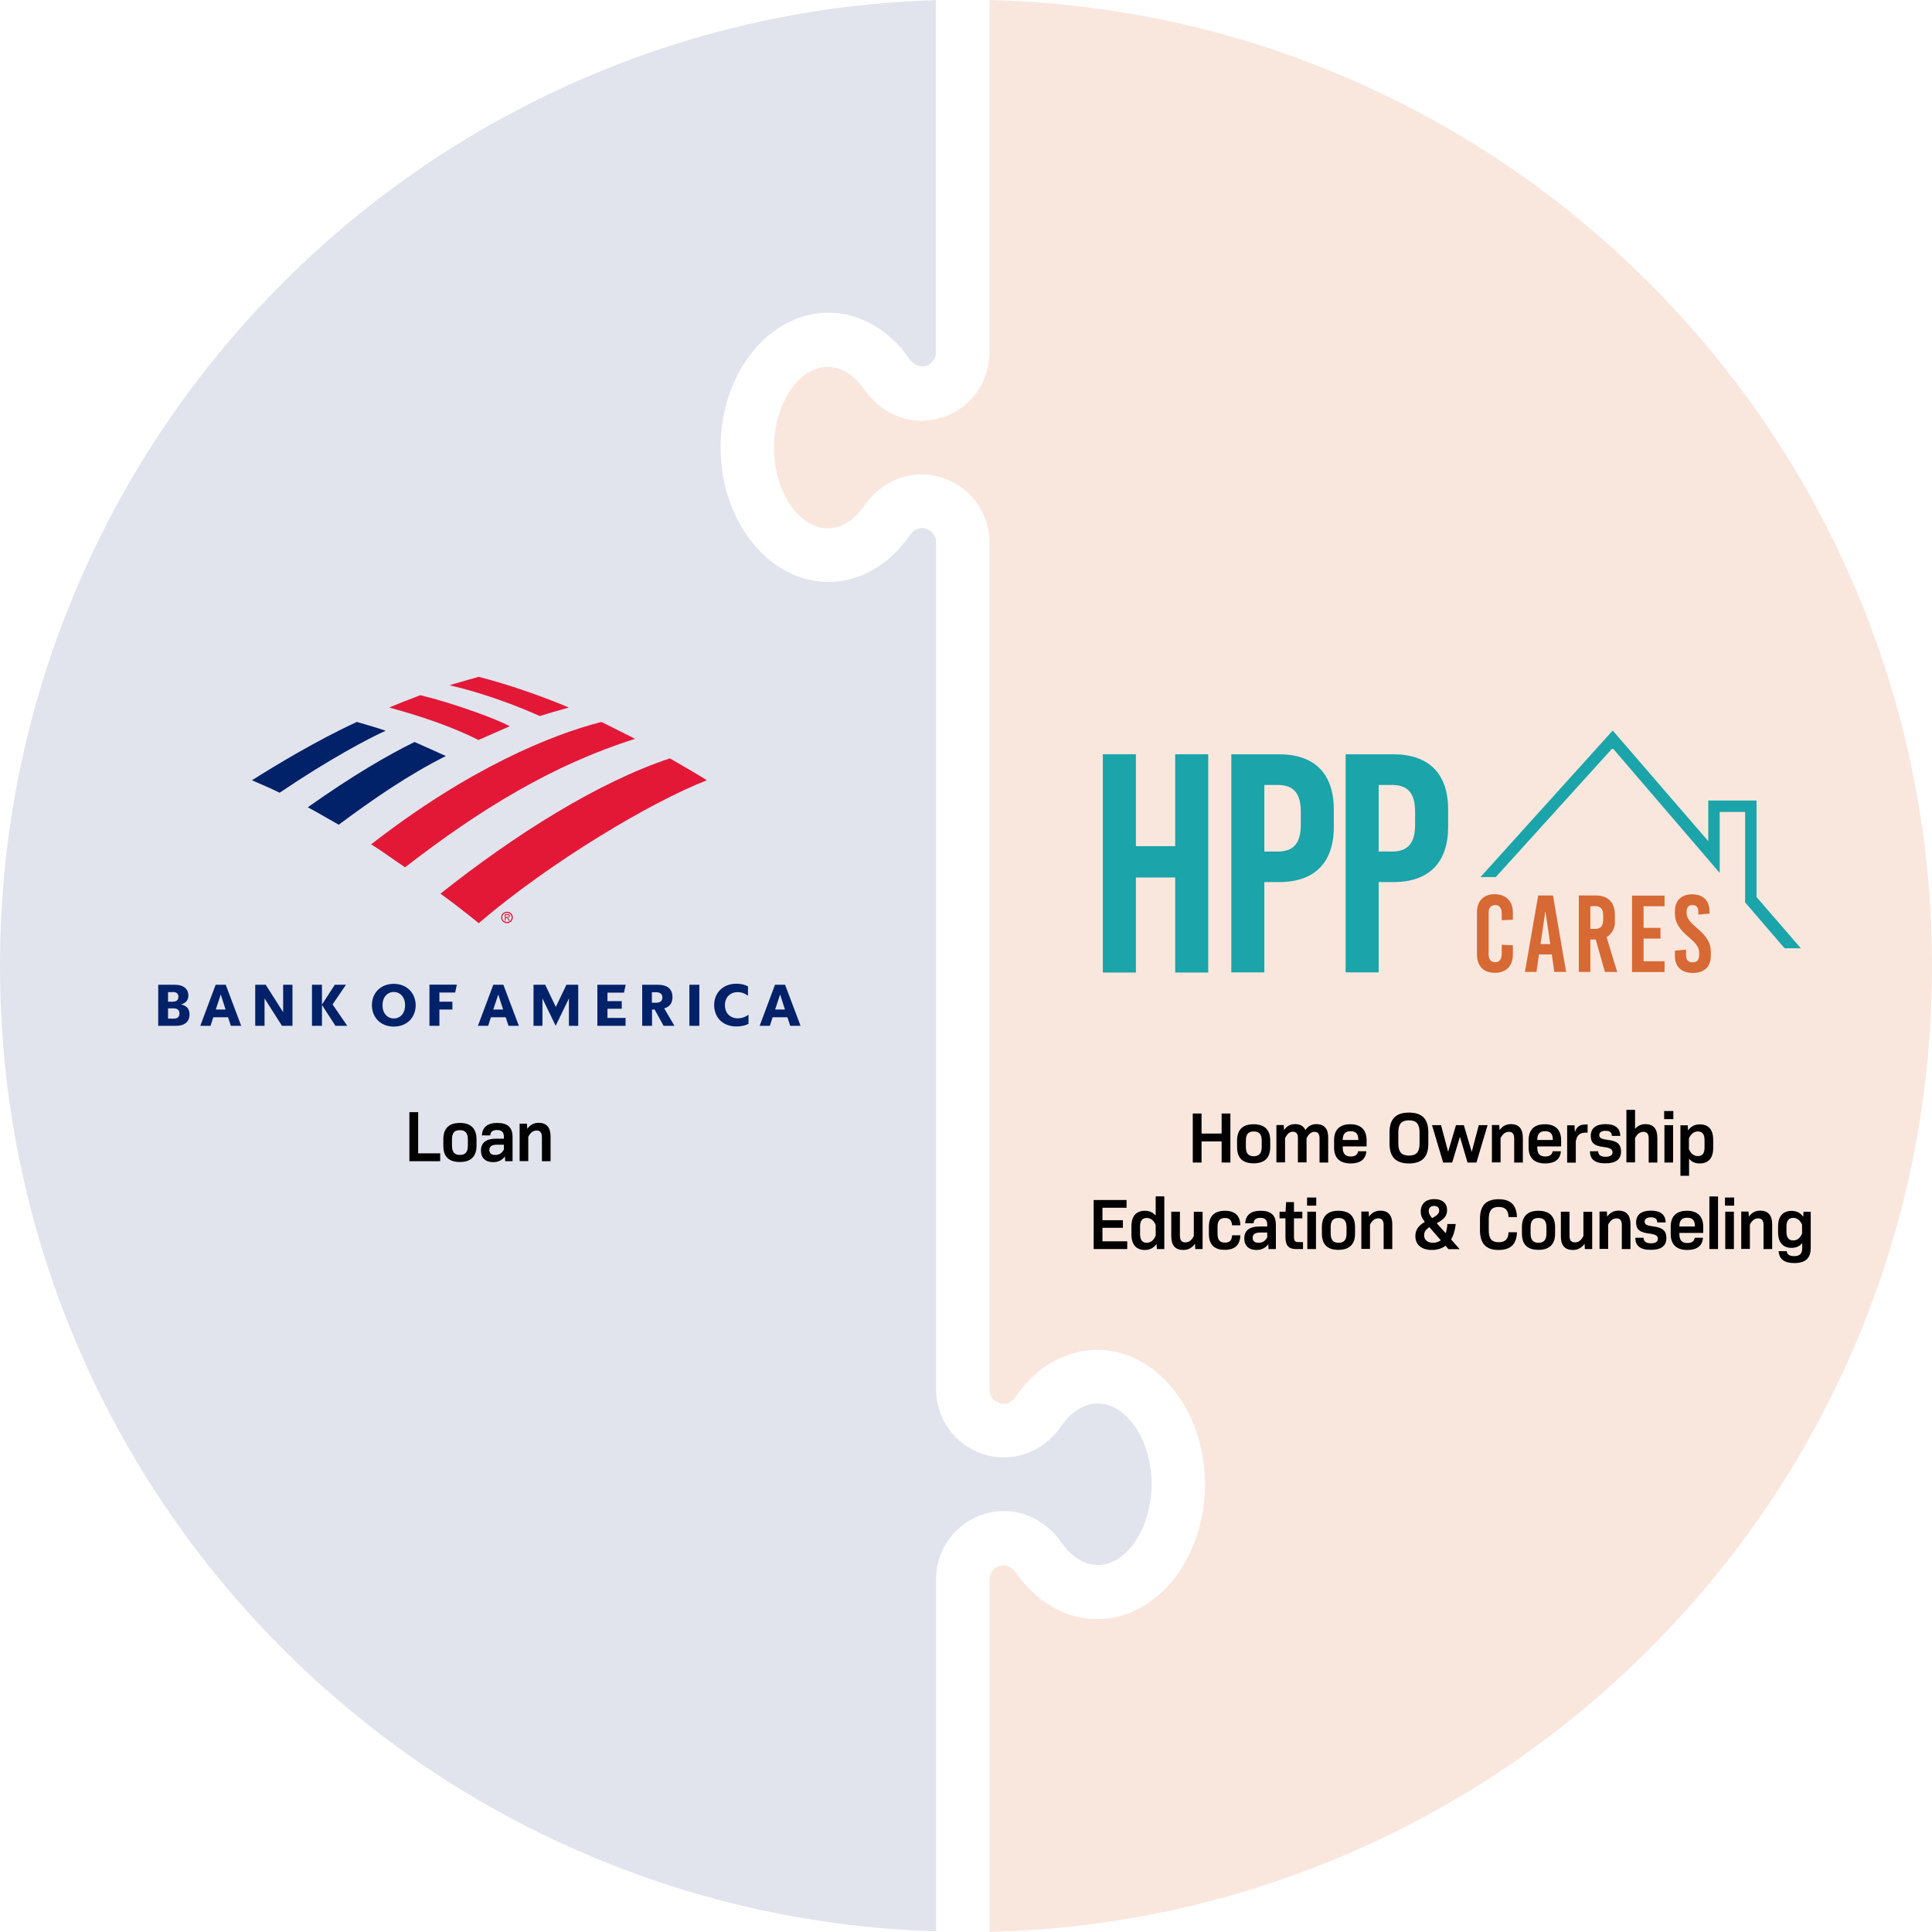 <svg version="1.1" id="Layer_1" xmlns="http://www.w3.org/2000/svg" xmlns:xlink="http://www.w3.org/1999/xlink" x="0px" y="0px" style="enable-background:new 0 0 2037.2 2189.8;" xml:space="preserve" viewBox="281.6 374.87 1473.82 1473.75"><style type="text/css">	.st0{fill:#E1E4ED;}	.st1{fill:#F9E7DE;}	.st2{display:none;fill:none;stroke:#000000;stroke-width:32;stroke-miterlimit:10;}	.st3{fill:#012169;}	.st4{fill-rule:evenodd;clip-rule:evenodd;fill:#E31837;}	.st5{fill:#E31837;}	.st6{fill:#1BA4A9;}	.st7{fill:#D76934;}</style><path class="st0" d="M497.5,1632.9c-67.7-67.7-120.8-146.5-158-234.3c-38.4-90.9-57.9-187.4-57.9-286.9s19.5-196,57.9-286.9  c37.1-87.8,90.3-166.6,158-234.3c67.7-67.7,146.5-120.8,234.3-158c83.8-35.5,172.5-54.8,263.8-57.5v268.7c0,5.9-4.8,10.7-10.7,10.7  c-5,0-8.4-4.1-9.6-5.8c-15.5-22.4-38.1-35.2-61.8-35.2c-45.3,0-82.2,46.1-82.2,102.7s36.9,102.7,82.2,102.7  c23.8,0,46.3-12.8,61.8-35.2c1.2-1.8,4.5-5.9,9.6-5.9c5.9,0,10.8,4.8,10.8,10.8v84h0v562.3c0,28.6,23.2,51.8,51.9,51.8  c17,0,33.2-8.8,43.4-23.6c4.5-6.6,14.1-17.5,28-17.5c22.3,0,41.1,28.2,41.1,61.6s-18.9,61.6-41.1,61.6c-13.9,0-23.5-11-28.1-17.6  c-10.2-14.7-26.5-23.5-43.3-23.5c-28.6,0-51.9,23.2-51.9,51.9v268.7c-91.3-2.8-180-22.1-263.8-57.5  C644,1753.7,565.2,1700.5,497.5,1632.9z"></path><path class="st1" d="M1697.7,1398.6c-37.1,87.8-90.3,166.6-158,234.3c-67.7,67.7-146.5,120.8-234.3,158  c-85.4,36.1-175.7,55.5-268.9,57.7v-268.9c0-5.9,4.8-10.7,10.7-10.7c5,0,8.4,4.1,9.6,5.8c15.5,22.4,38.1,35.2,61.8,35.2  c45.3,0,82.2-46.1,82.2-102.7c0-56.6-36.9-102.7-82.2-102.7c-23.8,0-46.3,12.8-61.8,35.2c-1.2,1.8-4.5,5.9-9.6,5.9  c-5.9,0-10.8-4.8-10.8-10.8v-86.6h0V788.6c0-28.6-23.2-51.8-51.9-51.8c-17,0-33.2,8.8-43.4,23.6c-4.5,6.6-14.1,17.5-28,17.5  c-22.3,0-41.1-28.2-41.1-61.6s18.9-61.6,41.1-61.6c13.9,0,23.5,11,28.1,17.6c10.2,14.7,26.5,23.5,43.3,23.5  c28.6,0,51.9-23.2,51.9-51.9V374.9c93.1,2.2,183.5,21.6,268.8,57.7c87.8,37.1,166.6,90.3,234.3,158c67.7,67.7,120.8,146.5,158,234.3  c38.4,90.9,57.9,187.4,57.9,286.9S1736.1,1307.7,1697.7,1398.6z"></path><circle class="st2" cx="1018.6" cy="1111.7" r="753"></circle><g>	<path d="M617.4,1254.7v6h-23.5v-37.4h6.7v31.4H617.4z"></path>	<path d="M619.8,1248.9v-5c0-8.2,4.3-12.4,12.6-12.4s12.7,4.2,12.7,12.4v5c0,8.2-4.3,12.4-12.7,12.4S619.8,1257.2,619.8,1248.9z    M638.5,1248.8v-4.7c0-4.9-1.9-7.1-6.1-7.1c-4.2,0-6,2.2-6,7.1v4.7c0,4.9,1.9,7.1,6,7.1C636.6,1255.9,638.5,1253.7,638.5,1248.8z"></path>	<path d="M672.6,1242.2v18.5H667l-0.2-3.7c-2.1,2.9-5.1,4.4-9.1,4.4c-5.7,0-9.2-3.2-9.2-8.8c0-5.9,3.8-9.1,11.5-9.1h6v-1.3   c0-3.6-1.6-5.3-5.2-5.3c-3.4,0-5.1,1.4-5.2,4.1h-6.4c0.4-6.3,4.3-9.5,11.8-9.5C668.9,1231.5,672.6,1234.9,672.6,1242.2z    M666,1251.7v-3.6h-5.2c-4.2,0-5.9,1.4-5.9,4c0,2.5,1.5,3.8,4.3,3.8C662.3,1256,664.6,1254.6,666,1251.7z"></path>	<path d="M701.6,1241.8v18.9H695v-18.3c0-3.5-1.3-5.1-4-5.1c-2.8,0-4.8,1.6-6.4,4.8v18.5h-6.6v-28.5h5.6l0.2,3.9   c2.3-3.2,5.1-4.6,8.9-4.6C698.6,1231.5,701.6,1235,701.6,1241.8z"></path></g><g>	<path d="M1220.2,1224.3v37.4h-6.7v-16.1h-15.3v16.1h-6.7v-37.4h6.7v15.3h15.3v-15.3H1220.2z"></path>	<path d="M1225.3,1249.9v-5c0-8.2,4.3-12.4,12.6-12.4s12.7,4.2,12.7,12.4v5c0,8.2-4.3,12.4-12.7,12.4S1225.3,1258.2,1225.3,1249.9z    M1244.1,1249.8v-4.7c0-4.9-1.9-7.1-6.1-7.1s-6,2.2-6,7.1v4.7c0,4.9,1.9,7.1,6,7.1S1244.1,1254.7,1244.1,1249.8z"></path>	<path d="M1294.8,1242.2v19.5h-6.6v-18.8c0-3.1-1.4-4.6-3.8-4.6c-2.5,0-4.4,1.5-6.1,4.9v18.4h-6.6v-18.8c0-3.1-1.4-4.6-3.8-4.6   c-2.5,0-4.3,1.5-6,5v18.4h-6.6v-28.5h5.6l0.2,3.9c2.1-3.1,4.8-4.6,8.5-4.6c3.8,0,6.4,1.5,7.8,4.5c2.3-3.2,5-4.5,8.5-4.5   C1291.7,1232.5,1294.8,1235.9,1294.8,1242.2z"></path>	<path d="M1305.9,1250.3c0,4.6,1.9,6.8,6.1,6.8c3.5,0,5.3-1.5,5.6-4h6.3c-0.4,6.1-4.6,9.3-11.9,9.3c-8.4,0-12.7-4.2-12.7-12.2v-5.6   c0-7.9,4.3-12.1,12.4-12.1s12.4,4.3,12.4,12.2v4.7h-18.2V1250.3z M1305.9,1244.5h11.9c0-4.6-1.8-6.7-5.9-6.7   C1307.8,1237.8,1305.9,1239.9,1305.9,1244.5z"></path>	<path d="M1341.6,1247.3v-8.6c0-10.2,4.8-15.1,14.8-15.1c10.1,0,14.8,4.9,14.8,15.1v8.6c0,10.2-4.8,15.1-14.8,15.1   C1346.4,1262.4,1341.6,1257.5,1341.6,1247.3z M1364.5,1247.2v-8.5c0-6.4-2.4-9.2-8.1-9.2s-8.1,2.8-8.1,9.2v8.5   c0,6.4,2.4,9.2,8.1,9.2S1364.5,1253.7,1364.5,1247.2z"></path>	<path d="M1416.4,1233.2l-8.5,28.5h-6.8l-5.8-19.6l-5.9,19.6h-6.9l-8.5-28.5h6.9l5.4,20.3l6-20.3h6l6,20.4l5.4-20.4H1416.4z"></path>	<path d="M1443.3,1242.8v18.9h-6.6v-18.3c0-3.5-1.3-5.1-4-5.1c-2.8,0-4.8,1.6-6.4,4.8v18.5h-6.6v-28.5h5.6l0.2,3.9   c2.3-3.2,5.1-4.6,8.9-4.6C1440.3,1232.5,1443.3,1236,1443.3,1242.8z"></path>	<path d="M1454.3,1250.3c0,4.6,1.9,6.8,6.1,6.8c3.5,0,5.3-1.5,5.6-4h6.3c-0.4,6.1-4.6,9.3-11.9,9.3c-8.4,0-12.7-4.2-12.7-12.2v-5.6   c0-7.9,4.3-12.1,12.4-12.1c8.1,0,12.4,4.3,12.4,12.2v4.7h-18.2V1250.3z M1454.3,1244.5h11.9c0-4.6-1.8-6.7-5.9-6.7   C1456.1,1237.8,1454.3,1239.9,1454.3,1244.5z"></path>	<path d="M1492.7,1232.6v6.3h-1.5c-4.4,0-6.7,1.9-7.5,6.7v16.2h-6.6v-28.5h5.6l0.3,5.2c1.3-4,3.7-5.8,7.7-5.8H1492.7z"></path>	<path d="M1494.5,1253.1h6.3c0,2.8,1.8,4.2,5.7,4.2c3.5,0,5.2-1.2,5.2-3.4c0-2.4-1.8-3.4-6.6-4c-7.3-0.9-10-3.2-10-8.5   c0-5.9,4-9,11.3-9c7.3,0,11.2,3.1,11.2,9h-6.4c0-2.6-1.5-3.9-4.8-3.9c-3.1,0-4.8,1.2-4.8,3.2c0,2.3,1.6,3.1,6.3,3.7   c7.4,0.8,10.3,3.4,10.3,8.9c0,6-4,9-11.8,9C1498.4,1262.4,1494.5,1259.3,1494.5,1253.1z"></path>	<path d="M1545.9,1242.8v18.9h-6.6v-18.3c0-3.5-1.3-5.1-4-5.1c-2.8,0-4.8,1.6-6.4,4.8v18.5h-6.6v-40.1h6.6v14.5   c2.2-2.5,4.8-3.6,8.1-3.6C1542.9,1232.5,1545.9,1236,1545.9,1242.8z"></path>	<path d="M1551.1,1222.4h7v6.2h-7V1222.4z M1551.3,1233.2h6.6v28.5h-6.6V1233.2z"></path>	<path d="M1588.5,1244.3v6.3c0,7.8-3.7,11.8-10.3,11.8c-3.4,0-6-1.1-8.1-3.6v13h-6.6v-38.5h5.6l0.2,3.9c2.3-3.1,5.1-4.6,8.9-4.6   C1584.8,1232.5,1588.5,1236.5,1588.5,1244.3z M1581.9,1244.4c0-4.3-1.8-6.4-5-6.4c-3.1,0-5.4,1.9-6.9,5.3v8.2   c1.5,3.5,3.8,5.3,6.9,5.3c3.2,0,5-2,5-6.4V1244.4z"></path>	<path d="M1141.5,1321.8v5.9h-25.6v-37.4h25.1v5.9h-18.4v9.5h15.6v5.8h-15.6v10.3H1141.5z"></path>	<path d="M1169.8,1287.6v40.1h-5.7l-0.2-3.9c-2.3,3.1-5.1,4.6-8.9,4.6c-6.5,0-10.3-4-10.3-11.8v-6.3c0-7.8,3.8-11.8,10.3-11.8   c3.4,0,6,1.2,8.2,3.6v-14.6H1169.8z M1163.2,1317.5v-8.2c-1.5-3.5-3.8-5.3-6.9-5.3c-3.2,0-5,2-5,6.4v6.1c0,4.3,1.8,6.4,5.1,6.4   C1159.4,1322.9,1161.7,1321,1163.2,1317.5z"></path>	<path d="M1199,1299.2v28.5h-5.6l-0.2-4c-2.4,3.2-5.2,4.7-9,4.7c-6,0-9.1-3.5-9.1-10.3v-18.9h6.6v18.3c0,3.6,1.3,5.1,4.1,5.1   c2.8,0,4.9-1.5,6.5-4.9v-18.4H1199z"></path>	<path d="M1203.8,1316.2v-5.6c0-8,4.2-12.1,12.2-12.1c7.6,0,11.7,3.7,11.8,11.1h-6.3c-0.3-3.8-1.9-5.6-5.4-5.6c-3.8,0-5.7,2-5.7,6.7   v5.4c0,4.7,1.8,6.7,5.7,6.7c3.5,0,5.2-1.7,5.4-5.6h6.3c-0.2,7.4-4.2,11.1-11.8,11.1C1207.9,1328.4,1203.8,1324.2,1203.8,1316.2z"></path>	<path d="M1254.9,1309.2v18.5h-5.6l-0.2-3.7c-2.1,2.9-5.1,4.4-9.1,4.4c-5.7,0-9.2-3.2-9.2-8.8c0-5.9,3.8-9.1,11.5-9.1h6v-1.3   c0-3.6-1.6-5.3-5.2-5.3c-3.4,0-5.1,1.4-5.2,4.1h-6.4c0.4-6.3,4.3-9.5,11.8-9.5C1251.2,1298.5,1254.9,1301.9,1254.9,1309.2z    M1248.3,1318.7v-3.6h-5.2c-4.2,0-5.9,1.4-5.9,4c0,2.5,1.5,3.8,4.3,3.8C1244.6,1323,1246.9,1321.6,1248.3,1318.7z"></path>	<path d="M1275.6,1322.4v5.3h-5.3c-5.7,0-8.1-2.7-8.1-9.1v-14.3h-4.5v-5.1h4.6l0.4-7.3h6v7.3h6.4v5.1h-6.4v14.1c0,3.1,0.8,4,3.5,4   H1275.6z"></path>	<path d="M1278.7,1288.4h7v6.2h-7V1288.4z M1278.9,1299.2h6.6v28.5h-6.6V1299.2z"></path>	<path d="M1290,1315.9v-5c0-8.2,4.3-12.4,12.6-12.4c8.4,0,12.7,4.2,12.7,12.4v5c0,8.2-4.3,12.4-12.7,12.4   C1294.3,1328.4,1290,1324.2,1290,1315.9z M1308.8,1315.8v-4.7c0-4.9-1.9-7.1-6.1-7.1c-4.2,0-6,2.2-6,7.1v4.7c0,4.9,1.9,7.1,6,7.1   C1306.9,1322.9,1308.8,1320.7,1308.8,1315.8z"></path>	<path d="M1343.7,1308.8v18.9h-6.6v-18.3c0-3.5-1.3-5.1-4-5.1c-2.7,0-4.8,1.6-6.4,4.8v18.5h-6.6v-28.5h5.6l0.2,3.9   c2.3-3.2,5.1-4.6,8.9-4.6C1340.6,1298.5,1343.7,1302,1343.7,1308.8z"></path>	<path d="M1386.5,1327.7l-2.2-2.5c-2.8,2.1-6.3,3.2-10.4,3.2c-7.9,0-12.6-4-12.6-10.6c0-4.5,2.1-7.8,7.2-10.8   c-2.2-2.9-3.1-5.1-3.1-7.9c0-5.8,3.8-9.5,10.4-9.5c6.1,0,9.7,3.2,9.7,8.4c0,4.2-2.1,7-7.9,10l6.8,7.6c0.7-2,1.2-4.3,1.3-7h6.4   c-0.5,4.7-1.7,8.7-3.5,11.8l6.5,7.4H1386.5z M1380.7,1321l-8.7-10c-2.9,1.9-4,3.7-4,6.2c0,3.6,2.6,5.7,6.8,5.7   C1377,1322.9,1379,1322.3,1380.7,1321z M1371.5,1298.8c0,1.6,0.6,2.9,2.6,5.3c4-2.1,5.4-3.7,5.4-5.9c0-2-1.4-3.4-3.9-3.4   C1373,1294.8,1371.5,1296.2,1371.5,1298.8z"></path>	<path d="M1410.6,1313.4v-8.7c0-10.2,4.6-15,14.2-15c9.2,0,13.7,4.4,14,13.6h-6.4c-0.2-5.3-2.5-7.7-7.5-7.7c-5.4,0-7.6,2.8-7.6,9.2   v8.5c0,6.5,2.2,9.2,7.6,9.2c5,0,7.3-2.4,7.5-7.6h6.4c-0.3,9.1-4.8,13.5-14,13.5C1415.2,1328.4,1410.6,1323.5,1410.6,1313.4z"></path>	<path d="M1442.6,1315.9v-5c0-8.2,4.3-12.4,12.6-12.4s12.7,4.2,12.7,12.4v5c0,8.2-4.3,12.4-12.7,12.4S1442.6,1324.2,1442.6,1315.9z    M1461.3,1315.8v-4.7c0-4.9-1.9-7.1-6.1-7.1c-4.2,0-6,2.2-6,7.1v4.7c0,4.9,1.9,7.1,6,7.1   C1459.4,1322.9,1461.3,1320.7,1461.3,1315.8z"></path>	<path d="M1496.2,1299.2v28.5h-5.6l-0.2-4c-2.4,3.2-5.2,4.7-9,4.7c-6,0-9.1-3.5-9.1-10.3v-18.9h6.6v18.3c0,3.6,1.3,5.1,4.1,5.1   c2.8,0,4.9-1.5,6.5-4.9v-18.4H1496.2z"></path>	<path d="M1525.4,1308.8v18.9h-6.6v-18.3c0-3.5-1.3-5.1-4-5.1c-2.8,0-4.8,1.6-6.4,4.8v18.5h-6.6v-28.5h5.6l0.2,3.9   c2.3-3.2,5.1-4.6,8.9-4.6C1522.4,1298.5,1525.4,1302,1525.4,1308.8z"></path>	<path d="M1529.1,1319.1h6.3c0,2.8,1.8,4.2,5.7,4.2c3.5,0,5.2-1.2,5.2-3.4c0-2.4-1.8-3.4-6.6-4c-7.3-0.9-10-3.2-10-8.5   c0-5.9,4-9,11.3-9c7.3,0,11.2,3.1,11.2,9h-6.4c0-2.6-1.5-3.9-4.8-3.9c-3.1,0-4.8,1.2-4.8,3.2c0,2.3,1.7,3.1,6.3,3.7   c7.4,0.8,10.3,3.4,10.3,8.9c0,6-4,9-11.8,9C1533,1328.4,1529.1,1325.3,1529.1,1319.1z"></path>	<path d="M1562.7,1316.3c0,4.6,1.9,6.8,6.1,6.8c3.5,0,5.3-1.5,5.6-4h6.3c-0.4,6.1-4.6,9.3-11.9,9.3c-8.4,0-12.7-4.2-12.7-12.2v-5.6   c0-7.9,4.3-12.1,12.4-12.1c8.1,0,12.4,4.3,12.4,12.2v4.7h-18.2V1316.3z M1562.7,1310.5h11.9c0-4.6-1.8-6.7-5.9-6.7   C1564.5,1303.8,1562.7,1305.9,1562.7,1310.5z"></path>	<path d="M1585.6,1287.6h6.6v40.1h-6.6V1287.6z"></path>	<path d="M1597.5,1288.4h7v6.2h-7V1288.4z M1597.7,1299.2h6.6v28.5h-6.6V1299.2z"></path>	<path d="M1633.5,1308.8v18.9h-6.6v-18.3c0-3.5-1.3-5.1-4-5.1c-2.8,0-4.8,1.6-6.4,4.8v18.5h-6.6v-28.5h5.6l0.2,3.9   c2.3-3.2,5.1-4.6,8.9-4.6C1630.5,1298.5,1633.5,1302,1633.5,1308.8z"></path>	<path d="M1662.9,1299.2v27.8c0,7.8-4.2,11.4-12.6,11.4c-7.4,0-11.5-2.9-11.9-9.1h6.2c0.3,2.7,2.3,3.8,5.6,3.8c4.3,0,6.2-1.8,6.2-6   v-3.9c-2.1,2.5-4.7,3.6-8.1,3.6c-6.5,0-10.3-4.1-10.3-11.8v-4.6c0-7.8,3.8-11.8,10.3-11.8c3.8,0,6.7,1.4,8.9,4.5l0.2-3.8H1662.9z    M1656.3,1315.9v-6.8c-1.5-3.4-3.8-5.2-6.8-5.2c-3.2,0-5.1,2.1-5.1,6.4v4.4c0,4.3,1.8,6.4,5,6.4   C1652.5,1321.2,1654.8,1319.4,1656.3,1315.9z"></path></g><g>	<path class="st3" d="M402.3,1157.4H416c6.9,0,10.2-3.6,10.2-8.6c0-4.1-2.1-6.8-6.6-7.7c3.9-1,5.7-3.4,5.7-6.9   c0-4.5-3.3-8.1-10.2-8.1h-12.8 M414.2,1144.1c2.6,0,4.3,1.3,4.3,3.9c0,2.8-1.7,3.9-4.3,3.9h-4.4v-7.8H414.2z M413.4,1131.6   c2.6,0,4.3,1.1,4.3,3.7c0,2.6-1.7,3.7-4.3,3.7h-3.6v-7.3H413.4z M453.8,1126.1h-7.7l-11.7,31.3h7.8l2.1-6.5h11.3l2.1,6.5h7.9   L453.8,1126.1z M450,1133.5l3.7,11.5h-7.5L450,1133.5z M504.7,1126.1h-7.1v20.9l-13.3-20.9h-8v31.3h7.1v-20.9l13.3,20.9h8V1126.1z    M537.5,1157.4l-10.3-15.9v15.9h-7.6v-31.3h7.6v15.1l9.8-15.1h8.5l-10.2,15l11.2,16.3H537.5z M573.4,1141.7   c0,6.3,3.8,10.1,8.6,10.1c4.9,0,8.6-3.8,8.6-10.1c0-6.3-3.8-10.1-8.6-10.1C577.1,1131.6,573.4,1135.5,573.4,1141.7 M565.3,1141.7   c0-9.2,6.5-16.3,16.7-16.3s16.6,7.2,16.7,16.3c0,9.2-6.5,16.3-16.7,16.3S565.4,1150.9,565.3,1141.7 M609.2,1157.4h7.6V1145h9.9v-6   h-9.9v-7h12l1.3-6h-20.9V1157.4z M665.6,1126.1h-7.7l-11.7,31.3h7.8l2.1-6.5h11.3l2.1,6.5h7.9L665.6,1126.1z M661.7,1133.5   l3.7,11.5h-7.5L661.7,1133.5z M722.6,1126.1h-8.9l-8.1,16.9l-8.1-16.9h-8.9v31.3h6.8v-20.9l10.1,20.9l10.1-20.9v20.9h7.1V1126.1z    M737.4,1157.4h21.4v-6H745v-7h10.9v-5.8H745v-6.5h12.6l1.3-6h-21.6V1157.4z M787.8,1157.4h8.3l-7.8-13.3c4.3-1.2,6.3-4.2,6.3-8.6   c0-5.7-3.4-9.4-11.1-9.4h-12v31.3h7.5V1145h2L787.8,1157.4z M782.1,1131.8c3.1,0,4.8,1.4,4.8,4c0,2.7-1.7,4-4.8,4h-3.2v-8H782.1z    M807.5,1157.4h7.6v-31.3h-7.6V1157.4z M852.6,1149c-3,2-5.5,2.7-8.1,2.7c-5.9,0-9.9-4-9.9-10c0-6,4-10,9.7-10   c2.6,0,5.1,0.7,7.9,2.7v-7.1c-2.6-1.4-5.5-2-8.9-2c-10.4,0-16.9,7.2-16.9,16.3c0,9.3,6.4,16.3,17,16.3c3.5,0,6.5-0.6,9.2-2V1149z    M880.5,1126.1h-7.7l-11.7,31.3h7.8l2.1-6.5h11.3l2.1,6.5h7.9L880.5,1126.1z M876.7,1133.5l3.7,11.5h-7.5L876.7,1133.5z"></path>	<path class="st4" d="M663.9,1074.7c0-2.4,2-4.3,4.5-4.3c2.4,0,4.4,1.9,4.4,4.3c0,2.4-2,4.4-4.4,4.4   C665.9,1079.1,663.9,1077.2,663.9,1074.7 M664.7,1074.7c0,2,1.6,3.5,3.6,3.5c2,0,3.6-1.5,3.6-3.5c0-1.9-1.6-3.4-3.6-3.4   C666.3,1071.3,664.7,1072.8,664.7,1074.7"></path>	<path class="st4" d="M670.5,1077.2h-0.8l-1.4-2.2h-0.9v2.2h-0.7v-4.9h2.1c0.4,0,0.8,0,1.2,0.2c0.4,0.2,0.6,0.6,0.6,1   c0,1-0.7,1.3-1.6,1.3 M668.2,1074.4c0.7,0,1.7,0.1,1.7-0.8c0-0.6-0.6-0.7-1.2-0.7h-1.3v1.5H668.2z"></path>	<path class="st5" d="M646.8,1079.1c54.8-46.9,131.8-92.6,174-109c-6.6-4.2-16.8-10.2-28.2-16.7c-54.4,18-118.1,58-175,103.2   C627.3,1063.6,637.3,1071.4,646.8,1079.1"></path>	<path class="st3" d="M621.7,951.6c-8.2-3.8-16.9-7.6-23.9-10.7c-20.7,10.2-47.4,25.7-81.4,49.8c7.4,3.9,15.2,8.6,23.6,13.3   C566.1,984.6,592.5,966.3,621.7,951.6"></path>	<path class="st5" d="M670.4,928.9c-9.8-5.6-44.5-18.1-68.2-23.7c-7,2.7-16.9,6.5-23.7,9.4c8.5,2.4,40.7,10.9,68.1,24.8   C653.9,936.1,663.6,931.9,670.4,928.9"></path>	<path class="st3" d="M553.8,925.6c-30.6,14.1-62.6,33.5-80,44.5c6.2,2.8,12.5,5.2,21.1,9.5c38.6-26.1,68.8-41.9,80.9-47.3   C567.2,929.4,559,927.1,553.8,925.6"></path>	<path class="st5" d="M693.4,921.1c6.9-2.2,15.2-4.5,22.2-6.5c-20.5-8.6-46-17.6-68.8-23.4c-3.6,1-14.5,4-22.3,6.4   C632.4,899.5,658.3,905.5,693.4,921.1"></path>	<path class="st5" d="M564.7,1019c8.3,5,17.3,11.8,25.9,17.5c57.1-44.3,113.5-78.6,175.5-98c-8.6-4.3-16.2-8.2-25.7-12.9   C703.1,935.1,639.8,960.5,564.7,1019"></path></g><g id="Group_3017_00000101085505946551447250000016211144370232657572_" transform="translate(-242.243 -372.051)">	<g id="Group_3015_00000136376805960516785050000014735610989795145621_" transform="translate(242.243 377.82)">		<path id="Path_2874_00000129918993748359186220000017574708215621046420_" class="st6" d="M1203.3,1111h-25.2v-72.5h-30v72.5    h-25.2V944.5h25.2v70.1h30v-70.1h25.2V1111z"></path>		<path id="Path_2875_00000165235728285127294300000012397375475457931672_" class="st6" d="M1299.1,986.6v13.3    c0,27.3-14.7,42.1-41.8,42.1h-11.2v68.9h-25.2V944.5h36.4C1284.4,944.5,1299.1,959.3,1299.1,986.6z M1246.1,967.8v50.9h10.2    c12.1,0,17.6-6.4,17.6-20.4v-10c0-14-5.5-20.4-17.6-20.4H1246.1z"></path>		<path id="Path_2876_00000056410781284750157500000004594018315176420010_" class="st6" d="M1386.3,986.6v13.3    c0,27.3-14.7,42.1-41.8,42.1h-11.2v68.9h-25.2V944.5h36.4C1371.6,944.5,1386.3,959.3,1386.3,986.6z M1333.3,967.8v50.9h10.2    c12.1,0,17.6-6.4,17.6-20.4v-10c0-14-5.5-20.4-17.6-20.4H1333.3z"></path>	</g>	<g id="Group_3016_00000147928018208805031090000011924818329218157232_" transform="translate(332.837 411.733)">		<path id="Path_2877_00000068674088548499234380000011341049072408241031_" class="st7" d="M1345.1,1031.5v5.3l-8.5,0.4v-4.8    c0-4.7-1.8-6.8-5-6.8c-3.2,0-5,2.1-5,5.9v31.8c0,3.8,1.8,5.9,5,5.9c3.2,0,5-2.1,5-6.8v-6.5l8.5,0.4v7c0,8.8-5.1,14-13.8,14    c-8.6,0-13.6-5.2-13.6-14v-32c0-8.8,5-14,13.6-14C1340,1017.5,1345.1,1022.6,1345.1,1031.5z"></path>		<path id="Path_2878_00000042718554064371163830000010351756060003595166_" class="st7" d="M1385.7,1076.6h-9l-1.9-13.3h-9.8    l-1.9,13.3h-8.8l10.1-58.3h11.3L1385.7,1076.6z M1369.8,1030.8l-3.6,24.6h7.4l-3.6-24.6H1369.8z"></path>		<path id="Path_2879_00000134235011761496667790000011478750126888023732_" class="st7" d="M1415.3,1076.6l-7-24.7h-4.1v24.7h-8.8    v-58.3h12.8c9.5,0,14.7,5.2,14.7,14.8v4.2c0.5,5.1-1.9,10.1-6.3,12.8l8.1,26.6L1415.3,1076.6z M1404.2,1026.5v17.3h3.6    c4.3,0,6.2-2.2,6.2-7.2v-3c0-4.9-1.9-7.2-6.2-7.2L1404.2,1026.5z"></path>		<path id="Path_2880_00000150065074936938758070000010932237850415886260_" class="st7" d="M1460.8,1026.5h-16v16.5h12.9v8.2h-12.9    v17.3h16v8.2H1436v-58.3h24.8V1026.5z"></path>		<path id="Path_2881_00000181074545249874681530000014850038426938137496_" class="st7" d="M1495.1,1030.6v1.5l-8.5,0.8v-2.2    c0-3.3-1.6-5.1-4.5-5.1c-2.9,0-4.5,1.8-4.5,5.1v0.7c0,3.4,1.5,6.3,7.4,11.3c8.1,6.8,11.1,11.7,11.1,18.7v2.9    c0,8.3-4.9,13.1-13.7,13.1s-13.7-4.8-13.7-13.1v-3.9l8.5-0.8v4.2c0,3.7,1.7,5.5,5,5.5c3.3,0,5-1.8,5-5.5v-1.9    c0-3.7-1.8-6.6-7.7-11.6c-8.1-6.8-10.8-11.7-10.8-18.5v-1.3c0-8.3,4.8-13.1,13.2-13.1C1490.4,1017.5,1495.1,1022.2,1495.1,1030.6z    "></path>	</g>	<path id="Path_2882_00000126314513886811710630000001354331652535885215_" class="st6" d="M1863.8,1431.2v-73.6H1827v31l-72.9-84.4   l0,0l-100.9,111.8h11.7l89.1-98.4l81.7,95.2v-46.5h19.4v69l30.1,35h12.4L1863.8,1431.2z"></path></g></svg>